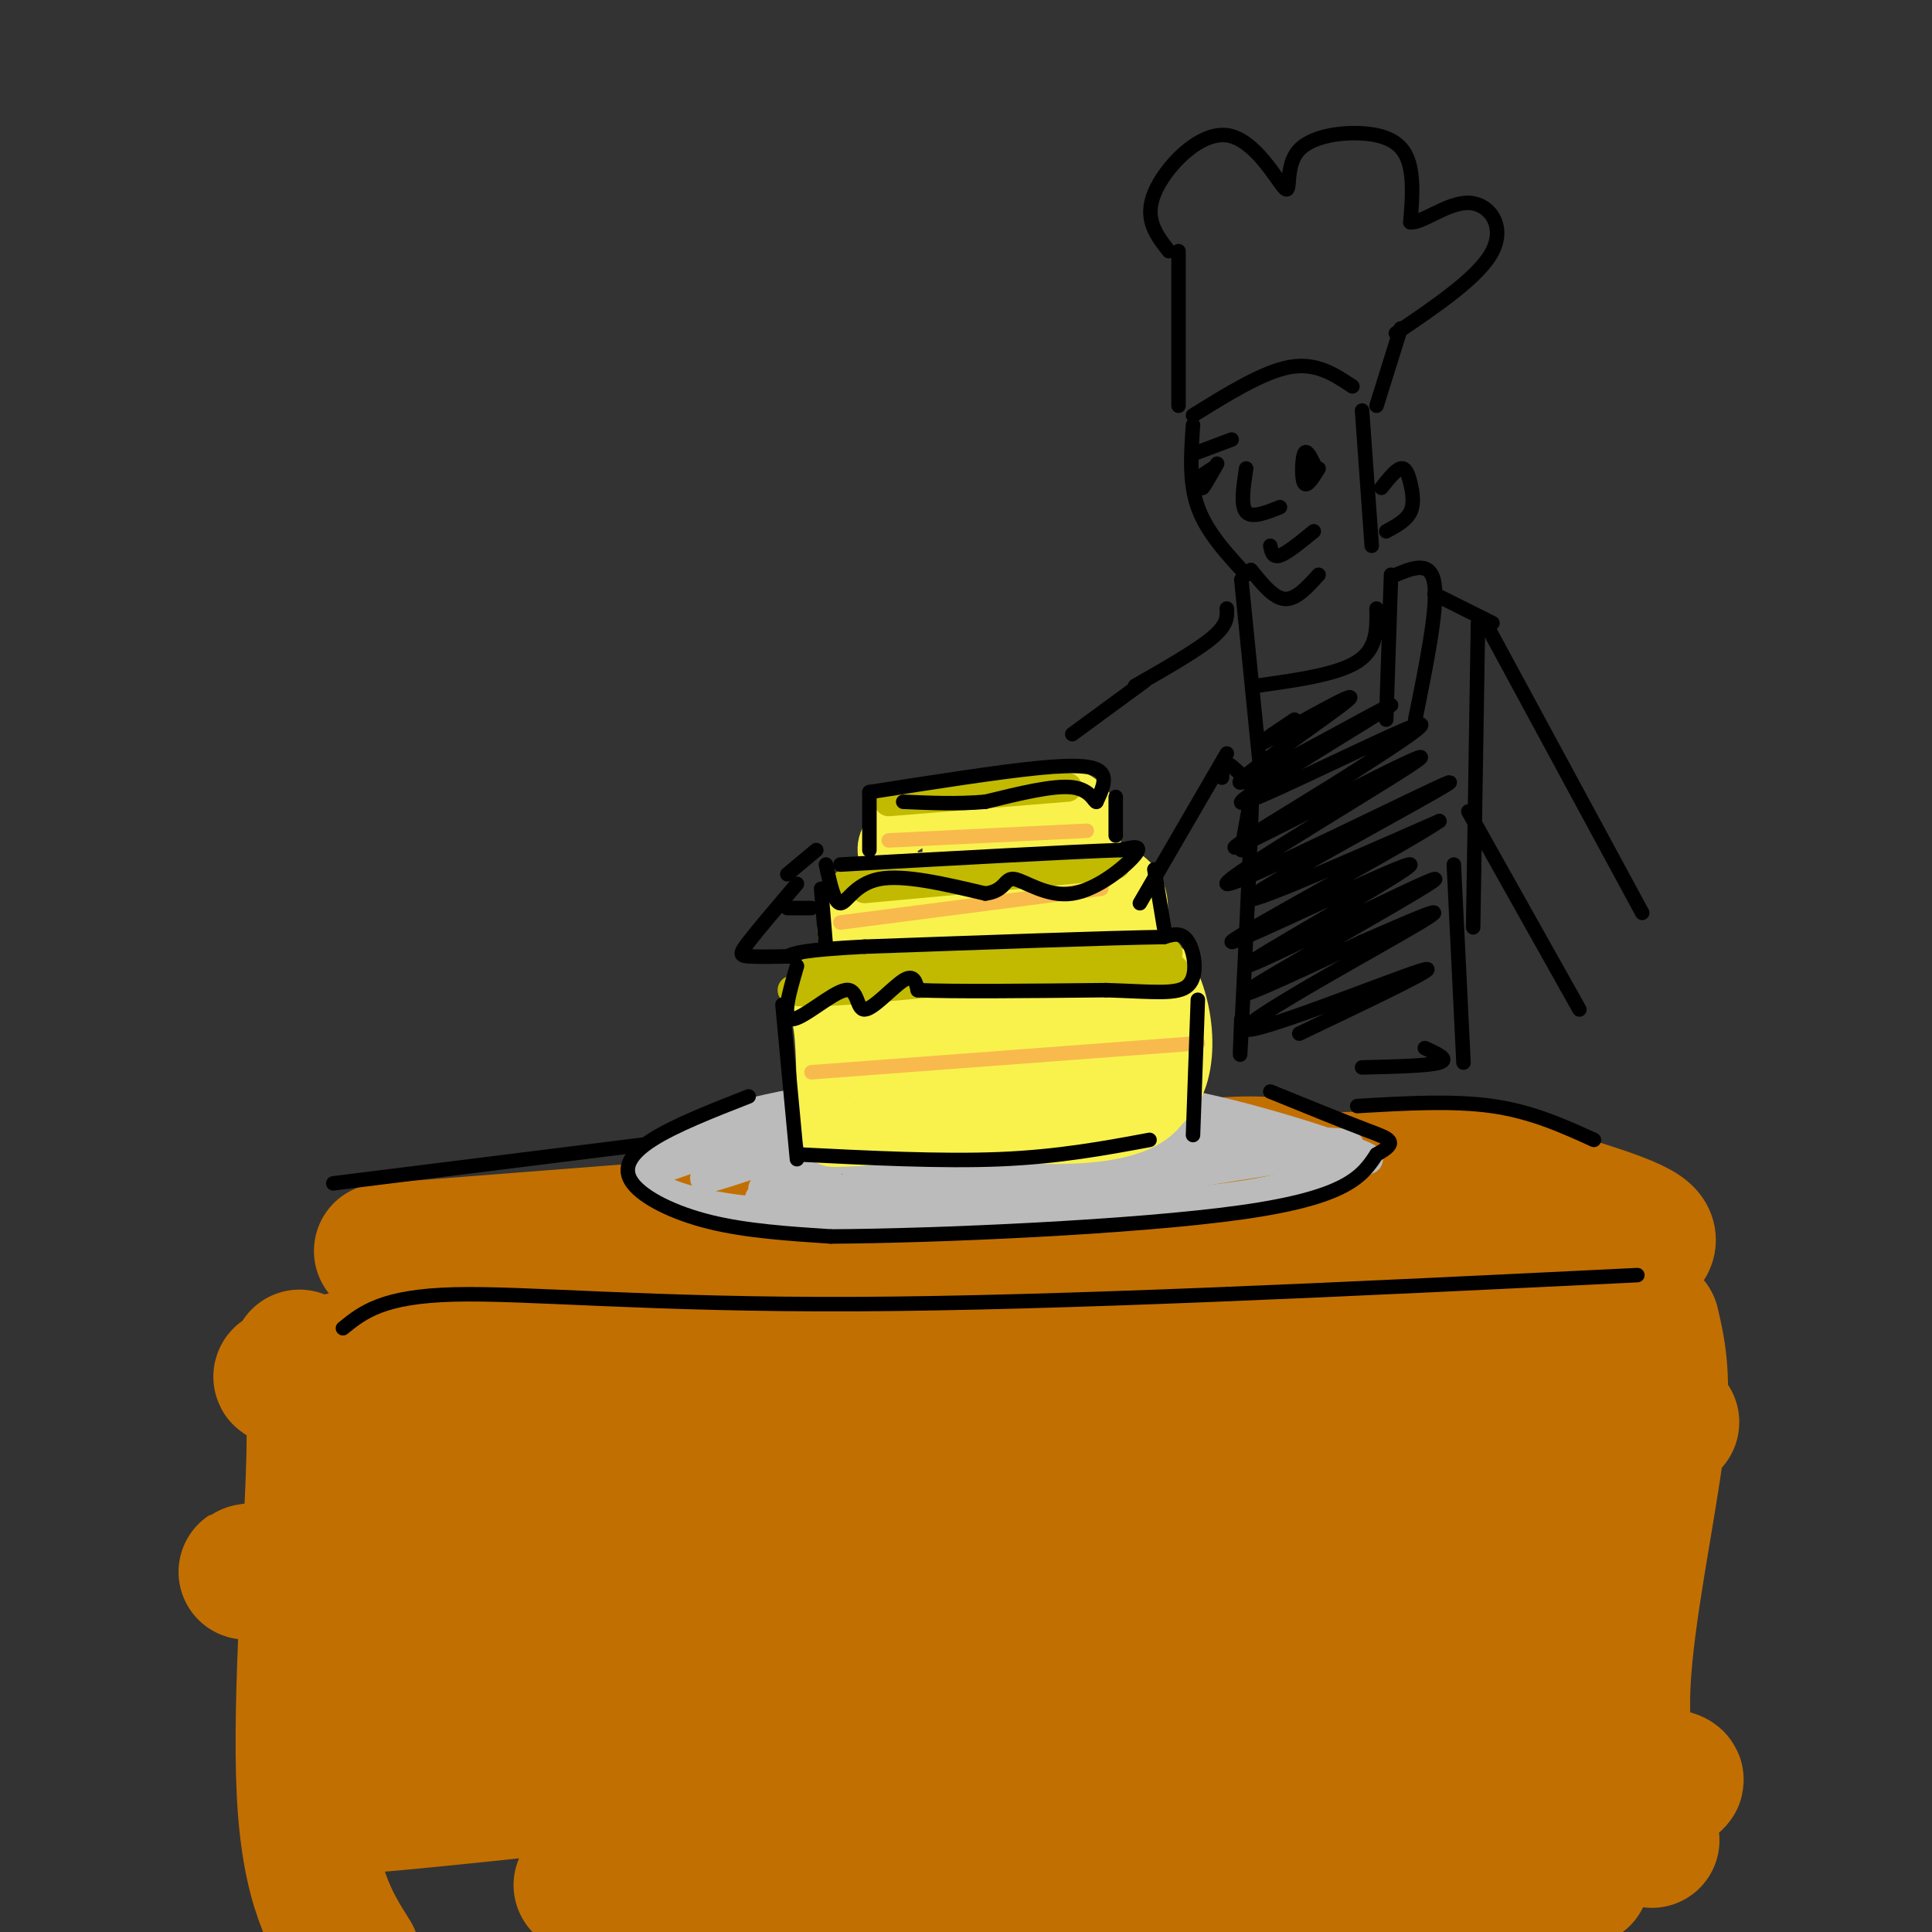 <svg viewBox='0 0 400 400' version='1.1' xmlns='http://www.w3.org/2000/svg' xmlns:xlink='http://www.w3.org/1999/xlink'><rect x="0" y="0" width="400" height="400" fill="#333333" stroke="none"/><g fill='none' stroke='#C26F01' stroke-width='28' stroke-linecap='round' stroke-linejoin='round'><path d='M79,259c74.427,-5.797 148.854,-11.595 187,-14c38.146,-2.405 40.012,-1.418 48,1c7.988,2.418 22.100,6.267 26,9c3.900,2.733 -2.412,4.351 -4,6c-1.588,1.649 1.546,3.328 -22,4c-23.546,0.672 -73.773,0.336 -124,0'/><path d='M190,265c-31.863,0.288 -49.519,1.007 -67,4c-17.481,2.993 -34.786,8.259 -50,12c-15.214,3.741 -28.336,5.958 12,3c40.336,-2.958 134.131,-11.092 185,-13c50.869,-1.908 58.811,2.409 63,5c4.189,2.591 4.625,3.454 -15,4c-19.625,0.546 -59.313,0.773 -99,1'/><path d='M219,281c-38.500,2.000 -85.250,6.500 -132,11'/><path d='M62,281c1.711,1.956 3.422,3.911 3,21c-0.422,17.089 -2.978,49.311 -2,69c0.978,19.689 5.489,26.844 10,34'/><path d='M342,274c1.333,5.711 2.667,11.422 1,25c-1.667,13.578 -6.333,35.022 -7,50c-0.667,14.978 2.667,23.489 6,32'/><path d='M334,294c9.941,0.598 19.882,1.197 3,-1c-16.882,-2.197 -60.585,-7.189 -106,-8c-45.415,-0.811 -92.540,2.558 -112,4c-19.460,1.442 -11.253,0.958 -18,3c-6.747,2.042 -28.447,6.610 -10,7c18.447,0.390 77.043,-3.398 115,-5c37.957,-1.602 55.277,-1.017 78,0c22.723,1.017 50.848,2.466 38,4c-12.848,1.534 -66.671,3.153 -113,7c-46.329,3.847 -85.165,9.924 -124,16'/><path d='M85,321c-31.572,4.015 -48.504,6.053 -18,3c30.504,-3.053 108.442,-11.198 161,-12c52.558,-0.802 79.737,5.739 92,9c12.263,3.261 9.611,3.240 -21,4c-30.611,0.760 -89.180,2.299 -141,7c-51.820,4.701 -96.890,12.565 -92,13c4.890,0.435 59.741,-6.557 103,-9c43.259,-2.443 74.925,-0.335 107,2c32.075,2.335 64.559,4.898 48,7c-16.559,2.102 -82.160,3.743 -127,7c-44.840,3.257 -68.920,8.128 -93,13'/><path d='M104,365c-28.846,4.897 -54.462,10.638 -31,9c23.462,-1.638 96.000,-10.657 139,-13c43.000,-2.343 56.461,1.989 86,4c29.539,2.011 75.156,1.703 30,7c-45.156,5.297 -181.083,16.201 -204,18c-22.917,1.799 67.177,-5.508 114,-8c46.823,-2.492 50.375,-0.171 62,2c11.625,2.171 31.321,4.192 27,5c-4.321,0.808 -32.661,0.404 -61,0'/><path d='M266,389c-21.933,-0.844 -46.267,-2.956 -70,-2c-23.733,0.956 -46.867,4.978 -70,9'/></g>
<g fill='none' stroke='#C26F01' stroke-width='12' stroke-linecap='round' stroke-linejoin='round'><path d='M216,233c-25.136,2.239 -50.271,4.478 -64,7c-13.729,2.522 -16.051,5.325 -14,8c2.051,2.675 8.475,5.220 14,7c5.525,1.780 10.150,2.794 28,1c17.850,-1.794 48.925,-6.397 80,-11'/><path d='M260,245c14.453,-2.649 10.585,-3.772 9,-5c-1.585,-1.228 -0.888,-2.561 -1,-4c-0.112,-1.439 -1.032,-2.982 -9,-3c-7.968,-0.018 -22.984,1.491 -38,3'/><path d='M219,232c-9.113,-1.067 -18.226,-2.134 -27,-2c-8.774,0.134 -17.210,1.470 -25,3c-7.790,1.530 -14.933,3.256 -20,6c-5.067,2.744 -8.056,6.508 -9,9c-0.944,2.492 0.159,3.712 11,4c10.841,0.288 31.421,-0.356 52,-1'/><path d='M201,251c17.111,-0.467 33.889,-1.133 46,-3c12.111,-1.867 19.556,-4.933 27,-8'/></g>
<g fill='none' stroke='#BBBBBB' stroke-width='6' stroke-linecap='round' stroke-linejoin='round'><path d='M224,226c-5.758,-1.326 -11.515,-2.652 -24,-2c-12.485,0.652 -31.696,3.282 -43,6c-11.304,2.718 -14.700,5.522 -18,8c-3.300,2.478 -6.504,4.629 -4,7c2.504,2.371 10.715,4.963 24,6c13.285,1.037 31.642,0.518 50,0'/><path d='M209,251c18.280,-0.542 38.981,-1.897 51,-4c12.019,-2.103 15.356,-4.956 19,-6c3.644,-1.044 7.597,-0.281 0,-3c-7.597,-2.719 -26.742,-8.920 -43,-11c-16.258,-2.080 -29.629,-0.040 -43,2'/><path d='M149,236c-11.600,4.921 -23.199,9.841 -12,6c11.199,-3.841 45.197,-16.444 44,-15c-1.197,1.444 -37.589,16.933 -35,17c2.589,0.067 44.159,-15.290 49,-16c4.841,-0.710 -27.045,13.226 -35,17c-7.955,3.774 8.023,-2.613 24,-9'/><path d='M184,236c11.454,-3.793 28.089,-8.774 33,-9c4.911,-0.226 -1.900,4.304 -14,9c-12.100,4.696 -29.487,9.559 -25,8c4.487,-1.559 30.849,-9.539 46,-14c15.151,-4.461 19.092,-5.402 8,-1c-11.092,4.402 -37.217,14.147 -34,14c3.217,-0.147 35.776,-10.185 44,-12c8.224,-1.815 -7.888,4.592 -24,11'/><path d='M218,242c-6.792,2.377 -11.771,2.820 -5,1c6.771,-1.820 25.293,-5.905 35,-8c9.707,-2.095 10.598,-2.202 5,0c-5.598,2.202 -17.686,6.714 -17,7c0.686,0.286 14.146,-3.654 27,-5c12.854,-1.346 25.101,-0.099 8,2c-17.101,2.099 -63.551,5.049 -110,8'/><path d='M161,247c-12.933,2.089 9.733,3.311 33,2c23.267,-1.311 47.133,-5.156 71,-9'/></g>
<g fill='none' stroke='#F9F24D' stroke-width='12' stroke-linecap='round' stroke-linejoin='round'><path d='M171,233c-0.060,-9.060 -0.119,-18.119 -1,-22c-0.881,-3.881 -2.583,-2.583 8,-4c10.583,-1.417 33.452,-5.548 46,-7c12.548,-1.452 14.774,-0.226 17,1'/><path d='M241,201c4.244,6.111 6.356,20.889 0,27c-6.356,6.111 -21.178,3.556 -36,1'/><path d='M205,229c-9.667,0.833 -15.833,2.417 -22,4'/><path d='M177,218c8.601,-6.506 17.202,-13.012 15,-10c-2.202,3.012 -15.208,15.542 -12,15c3.208,-0.542 22.631,-14.155 30,-19c7.369,-4.845 2.685,-0.923 -2,3'/><path d='M208,207c-6.285,4.998 -20.999,15.992 -17,14c3.999,-1.992 26.710,-16.970 29,-17c2.290,-0.030 -15.840,14.889 -14,15c1.840,0.111 23.649,-14.585 26,-14c2.351,0.585 -14.757,16.453 -18,21c-3.243,4.547 7.378,-2.226 18,-9'/><path d='M232,217c3.183,-1.791 2.142,-1.769 3,0c0.858,1.769 3.616,5.284 -10,9c-13.616,3.716 -43.604,7.633 -51,9c-7.396,1.367 7.802,0.183 23,-1'/><path d='M197,234c12.671,0.700 32.850,2.951 41,-3c8.150,-5.951 4.271,-20.102 3,-23c-1.271,-2.898 0.065,5.458 -3,9c-3.065,3.542 -10.533,2.271 -18,1'/><path d='M220,218c-7.000,0.667 -15.500,1.833 -24,3'/><path d='M181,207c-4.833,-8.917 -9.667,-17.833 -1,-22c8.667,-4.167 30.833,-3.583 53,-3'/><path d='M233,182c7.215,5.105 -1.249,19.368 -5,22c-3.751,2.632 -2.789,-6.367 -12,-9c-9.211,-2.633 -28.595,1.099 -34,1c-5.405,-0.099 3.170,-4.028 11,-6c7.830,-1.972 14.915,-1.986 22,-2'/><path d='M215,188c5.798,-0.476 9.292,-0.667 3,0c-6.292,0.667 -22.369,2.190 -25,2c-2.631,-0.190 8.185,-2.095 19,-4'/><path d='M190,185c-5.000,-4.778 -10.000,-9.556 -3,-14c7.000,-4.444 26.000,-8.556 34,-6c8.000,2.556 5.000,11.778 2,21'/><path d='M223,186c-0.083,0.339 -1.290,-9.312 -8,-12c-6.710,-2.688 -18.922,1.589 -18,2c0.922,0.411 14.979,-3.043 18,-4c3.021,-0.957 -4.994,0.584 -6,4c-1.006,3.416 4.997,8.708 11,14'/><path d='M220,190c2.774,3.179 4.208,4.125 5,3c0.792,-1.125 0.940,-4.321 2,-5c1.060,-0.679 3.030,1.161 5,3'/></g>
<g fill='none' stroke='#C1BA01' stroke-width='6' stroke-linecap='round' stroke-linejoin='round'><path d='M168,201c0.000,0.000 66.000,-3.000 66,-3'/><path d='M234,198c11.429,-0.786 7.000,-1.250 7,0c0.000,1.250 4.429,4.214 3,5c-1.429,0.786 -8.714,-0.607 -16,-2'/><path d='M228,201c-11.333,0.333 -31.667,2.167 -52,4'/><path d='M176,205c-10.667,0.667 -11.333,0.333 -12,0'/><path d='M175,183c0.000,0.000 56.000,-4.000 56,-4'/><path d='M231,179c0.667,0.167 -25.667,2.583 -52,5'/><path d='M184,166c0.000,0.000 37.000,-3.000 37,-3'/></g>
<g fill='none' stroke='#F8BA4D' stroke-width='3' stroke-linecap='round' stroke-linejoin='round'><path d='M168,222c0.000,0.000 80.000,-6.000 80,-6'/><path d='M174,191c0.000,0.000 54.000,-7.000 54,-7'/><path d='M184,174c0.000,0.000 41.000,-2.000 41,-2'/></g>
<g fill='none' stroke='#000000' stroke-width='3' stroke-linecap='round' stroke-linejoin='round'><path d='M162,208c0.000,0.000 3.000,32.000 3,32'/><path d='M165,239c14.917,0.750 29.833,1.500 42,1c12.167,-0.500 21.583,-2.250 31,-4'/><path d='M248,207c0.000,0.000 -1.000,28.000 -1,28'/><path d='M165,200c-1.606,5.501 -3.212,11.002 -1,11c2.212,-0.002 8.242,-5.506 11,-6c2.758,-0.494 2.242,4.021 4,4c1.758,-0.021 5.788,-4.577 8,-6c2.212,-1.423 2.606,0.289 3,2'/><path d='M190,205c7.000,0.333 23.000,0.167 39,0'/><path d='M229,205c9.821,0.298 14.875,1.042 17,-1c2.125,-2.042 1.321,-6.869 0,-9c-1.321,-2.131 -3.161,-1.565 -5,-1'/><path d='M241,194c-11.167,0.167 -36.583,1.083 -62,2'/><path d='M179,196c-13.000,0.667 -14.500,1.333 -16,2'/><path d='M171,196c0.000,0.000 -1.000,-12.000 -1,-12'/><path d='M171,179c0.867,4.000 1.733,8.000 3,8c1.267,0.000 2.933,-4.000 8,-5c5.067,-1.000 13.533,1.000 22,3'/><path d='M204,185c4.252,-0.522 3.882,-3.325 6,-3c2.118,0.325 6.724,3.780 12,3c5.276,-0.780 11.222,-5.794 13,-8c1.778,-2.206 -0.611,-1.603 -3,-1'/><path d='M232,176c-10.167,0.333 -34.083,1.667 -58,3'/><path d='M239,180c0.000,0.000 2.000,12.000 2,12'/><path d='M180,176c0.000,0.000 0.000,-12.000 0,-12'/><path d='M180,164c13.311,-2.089 26.622,-4.178 35,-5c8.378,-0.822 11.822,-0.378 13,1c1.178,1.378 0.089,3.689 -1,6'/><path d='M227,166c-0.467,0.133 -1.133,-2.533 -5,-3c-3.867,-0.467 -10.933,1.267 -18,3'/><path d='M204,166c-5.833,0.500 -11.417,0.250 -17,0'/><path d='M231,165c0.000,0.000 0.000,8.000 0,8'/><path d='M155,227c-7.673,3.006 -15.345,6.012 -20,9c-4.655,2.988 -6.292,5.958 -4,9c2.292,3.042 8.512,6.155 16,8c7.488,1.845 16.244,2.423 25,3'/><path d='M172,256c21.533,-0.111 62.867,-1.889 85,-5c22.133,-3.111 25.067,-7.556 28,-12'/><path d='M285,239c4.800,-2.622 2.800,-3.178 -2,-5c-4.800,-1.822 -12.400,-4.911 -20,-8'/><path d='M133,237c0.000,0.000 -64.000,8.000 -64,8'/><path d='M281,229c9.917,-0.583 19.833,-1.167 28,0c8.167,1.167 14.583,4.083 21,7'/><path d='M339,264c-59.689,2.911 -119.378,5.822 -162,6c-42.622,0.178 -68.178,-2.378 -83,-2c-14.822,0.378 -18.911,3.689 -23,7'/><path d='M247,88c-0.417,5.917 -0.833,11.833 1,17c1.833,5.167 5.917,9.583 10,14'/><path d='M258,97c-0.583,3.833 -1.167,7.667 0,9c1.167,1.333 4.083,0.167 7,-1'/><path d='M272,96c-0.778,-1.578 -1.556,-3.156 -2,-2c-0.444,1.156 -0.556,5.044 0,6c0.556,0.956 1.778,-1.022 3,-3'/><path d='M248,99c0.000,0.000 3.000,-2.000 3,-2'/><path d='M247,86c7.250,-4.500 14.500,-9.000 20,-10c5.500,-1.000 9.250,1.500 13,4'/><path d='M244,84c0.000,0.000 0.000,-32.000 0,-32'/><path d='M242,52c-2.596,-3.323 -5.192,-6.647 -3,-12c2.192,-5.353 9.173,-12.737 15,-12c5.827,0.737 10.501,9.595 12,11c1.499,1.405 -0.175,-4.644 3,-8c3.175,-3.356 11.201,-4.019 16,-3c4.799,1.019 6.371,3.720 7,7c0.629,3.280 0.314,7.140 0,11'/><path d='M292,46c2.179,0.405 7.625,-4.083 12,-4c4.375,0.083 7.679,4.738 5,10c-2.679,5.262 -11.339,11.131 -20,17'/><path d='M290,68c0.000,0.000 -5.000,16.000 -5,16'/><path d='M247,94c0.000,0.000 8.000,-3.000 8,-3'/><path d='M250,98c-0.667,1.667 -1.333,3.333 -1,3c0.333,-0.333 1.667,-2.667 3,-5'/><path d='M282,85c0.000,0.000 2.000,28.000 2,28'/><path d='M286,101c1.494,-1.875 2.988,-3.750 4,-4c1.012,-0.250 1.542,1.125 2,3c0.458,1.875 0.845,4.250 0,6c-0.845,1.750 -2.923,2.875 -5,4'/><path d='M259,118c2.333,2.917 4.667,5.833 7,6c2.333,0.167 4.667,-2.417 7,-5'/><path d='M263,113c0.250,1.250 0.500,2.500 2,2c1.500,-0.500 4.250,-2.750 7,-5'/><path d='M257,120c0.000,0.000 4.000,40.000 4,40'/><path d='M288,119c0.000,0.000 -1.000,30.000 -1,30'/><path d='M289,119c3.667,-1.500 7.333,-3.000 8,2c0.667,5.000 -1.667,16.500 -4,28'/><path d='M285,126c0.083,4.167 0.167,8.333 -4,11c-4.167,2.667 -12.583,3.833 -21,5'/><path d='M297,123c0.000,0.000 12.000,6.000 12,6'/><path d='M306,129c0.000,0.000 -1.000,63.000 -1,63'/><path d='M254,126c0.083,1.667 0.167,3.333 -3,6c-3.167,2.667 -9.583,6.333 -16,10'/><path d='M237,141c0.000,0.000 -15.000,11.000 -15,11'/><path d='M165,183c-4.022,4.733 -8.044,9.467 -10,12c-1.956,2.533 -1.844,2.867 0,3c1.844,0.133 5.422,0.067 9,0'/><path d='M163,188c0.000,0.000 5.000,0.000 5,0'/><path d='M163,181c0.000,0.000 6.000,-5.000 6,-5'/><path d='M307,128c0.000,0.000 33.000,61.000 33,61'/><path d='M304,168c0.000,0.000 23.000,41.000 23,41'/><path d='M254,156c0.000,0.000 -18.000,31.000 -18,31'/><path d='M268,149c-4.933,3.296 -9.866,6.591 -5,4c4.866,-2.591 19.531,-11.070 16,-8c-3.531,3.070 -25.258,17.687 -22,17c3.258,-0.687 31.502,-16.679 31,-16c-0.502,0.679 -29.751,18.029 -31,20c-1.249,1.971 25.500,-11.437 34,-15c8.500,-3.563 -1.250,2.718 -11,9'/><path d='M280,160c-10.062,6.426 -29.716,17.991 -23,15c6.716,-2.991 39.802,-20.539 37,-18c-2.802,2.539 -41.493,25.165 -40,26c1.493,0.835 43.171,-20.121 46,-21c2.829,-0.879 -33.192,18.320 -40,23c-6.808,4.680 15.596,-5.160 38,-15'/><path d='M298,170c-6.876,4.760 -43.067,24.160 -43,25c0.067,0.840 36.391,-16.880 37,-16c0.609,0.880 -34.497,20.360 -34,21c0.497,0.640 36.595,-17.558 39,-18c2.405,-0.442 -28.884,16.874 -37,22c-8.116,5.126 6.942,-1.937 22,-9'/><path d='M282,195c8.957,-3.864 20.349,-9.026 12,-4c-8.349,5.026 -36.440,20.238 -36,22c0.440,1.762 29.411,-9.925 36,-12c6.589,-2.075 -9.206,5.463 -25,13'/><path d='M253,161c0.016,-1.652 0.032,-3.305 1,-3c0.968,0.305 2.888,2.566 4,3c1.112,0.434 1.415,-0.960 1,10c-0.415,10.960 -1.547,34.274 -2,43c-0.453,8.726 -0.226,2.863 0,-3'/><path d='M301,179c0.000,0.000 2.000,41.000 2,41'/><path d='M295,217c2.583,1.167 5.167,2.333 3,3c-2.167,0.667 -9.083,0.833 -16,1'/><path d='M259,165c0.000,0.000 -2.000,11.000 -2,11'/></g>
</svg>